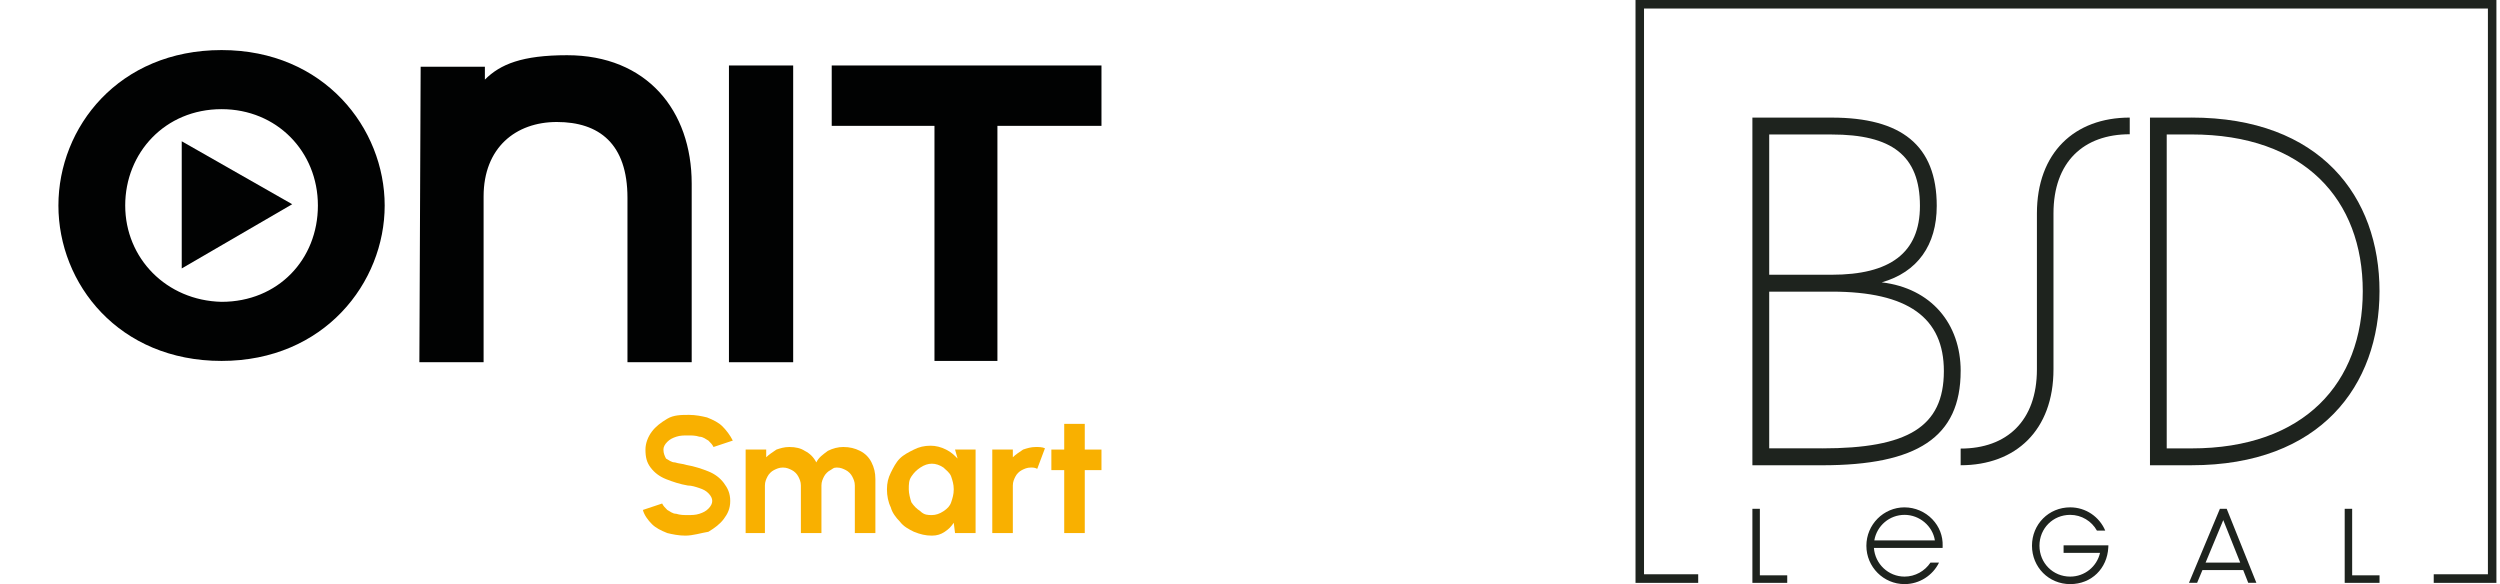 <svg width="214" height="50" viewBox="0 0 214 50" fill="none" xmlns="http://www.w3.org/2000/svg">
<g clip-path="url(#clip0_236_23)">
<path d="M58.659 45.85C58.11 45.85 57.56 45.74 57.12 45.63C56.57 45.41 56.13 45.19 55.8 44.86C55.471 44.53 55.141 44.09 55.031 43.651L56.68 43.101C56.79 43.321 56.9 43.431 57.12 43.651C57.34 43.761 57.56 43.98 57.89 43.98C58.219 44.09 58.549 44.09 58.879 44.09C59.209 44.09 59.539 44.09 59.869 43.98C60.199 43.87 60.419 43.761 60.639 43.541C60.858 43.321 60.968 43.101 60.968 42.881C60.968 42.661 60.858 42.441 60.639 42.221C60.419 42.001 60.199 41.891 59.869 41.781C59.539 41.671 59.209 41.561 58.879 41.561C58.219 41.452 57.56 41.231 57.01 41.012C56.46 40.792 56.02 40.462 55.691 40.022C55.361 39.582 55.251 39.142 55.251 38.483C55.251 37.933 55.471 37.383 55.8 36.943C56.13 36.503 56.57 36.173 57.12 35.844C57.67 35.514 58.33 35.514 58.989 35.514C59.539 35.514 60.089 35.624 60.529 35.734C61.078 35.954 61.518 36.173 61.848 36.503C62.178 36.833 62.508 37.273 62.728 37.713L61.078 38.263C60.968 38.043 60.858 37.933 60.639 37.713C60.419 37.603 60.199 37.383 59.869 37.383C59.539 37.273 59.209 37.273 58.879 37.273C58.549 37.273 58.219 37.273 57.89 37.383C57.56 37.493 57.34 37.603 57.12 37.823C56.9 38.043 56.79 38.263 56.79 38.483C56.79 38.812 56.9 39.032 57.01 39.252C57.23 39.362 57.45 39.582 57.78 39.582C58.11 39.692 58.44 39.692 58.769 39.802C59.429 39.912 60.089 40.132 60.639 40.352C61.188 40.572 61.628 40.902 61.958 41.342C62.288 41.781 62.508 42.221 62.508 42.881C62.508 43.541 62.288 43.98 61.958 44.42C61.628 44.86 61.188 45.19 60.639 45.52C59.979 45.63 59.319 45.85 58.659 45.85Z" fill="#F9B000"/>
<path d="M63.827 45.63V38.483H65.587V39.142C65.807 38.922 66.136 38.703 66.466 38.483C66.796 38.373 67.126 38.263 67.566 38.263C68.116 38.263 68.556 38.373 68.885 38.593C69.325 38.812 69.655 39.142 69.875 39.582C70.095 39.142 70.425 38.922 70.865 38.593C71.305 38.373 71.744 38.263 72.184 38.263C72.734 38.263 73.174 38.373 73.614 38.593C74.053 38.812 74.383 39.142 74.603 39.582C74.823 40.022 74.933 40.462 74.933 41.012V45.63H73.174V41.561C73.174 41.232 73.064 41.012 72.954 40.792C72.844 40.572 72.624 40.352 72.404 40.242C72.184 40.132 71.964 40.022 71.634 40.022C71.305 40.022 71.305 40.132 71.085 40.242C70.865 40.352 70.645 40.572 70.535 40.792C70.425 41.012 70.315 41.232 70.315 41.561V45.63H68.556V41.561C68.556 41.232 68.446 41.012 68.336 40.792C68.226 40.572 68.006 40.352 67.786 40.242C67.566 40.132 67.346 40.022 67.016 40.022C66.686 40.022 66.466 40.132 66.246 40.242C66.026 40.352 65.807 40.572 65.697 40.792C65.587 41.012 65.477 41.232 65.477 41.561V45.63H63.827Z" fill="#F9B000"/>
<path d="M81.751 38.483H83.51V45.63H81.751L81.641 44.75C81.421 45.08 81.201 45.3 80.871 45.52C80.541 45.74 80.211 45.85 79.771 45.85C79.222 45.85 78.782 45.74 78.232 45.52C77.792 45.3 77.352 45.08 77.022 44.64C76.692 44.31 76.363 43.87 76.253 43.431C76.033 42.991 75.923 42.441 75.923 41.891C75.923 41.342 76.033 40.902 76.253 40.462C76.472 40.022 76.692 39.582 77.022 39.252C77.352 38.922 77.792 38.703 78.232 38.483C78.672 38.263 79.112 38.153 79.661 38.153C80.101 38.153 80.541 38.263 80.981 38.483C81.421 38.703 81.641 38.922 81.97 39.252L81.751 38.483ZM79.771 44.09C80.101 44.09 80.431 43.98 80.761 43.761C81.091 43.541 81.311 43.321 81.421 42.991C81.531 42.661 81.641 42.331 81.641 41.891C81.641 41.451 81.531 41.122 81.421 40.792C81.311 40.462 80.981 40.242 80.761 40.022C80.431 39.802 80.101 39.692 79.771 39.692C79.441 39.692 79.112 39.802 78.782 40.022C78.452 40.242 78.232 40.462 78.012 40.792C77.792 41.122 77.792 41.451 77.792 41.891C77.792 42.221 77.902 42.661 78.012 42.991C78.232 43.321 78.452 43.541 78.782 43.761C79.112 44.09 79.441 44.09 79.771 44.09Z" fill="#F9B000"/>
<path d="M84.939 45.63V38.483H86.699V39.142C86.919 38.922 87.248 38.703 87.578 38.483C87.908 38.373 88.238 38.263 88.678 38.263C88.898 38.263 89.228 38.263 89.448 38.373L88.788 40.132C88.568 40.022 88.458 40.022 88.238 40.022C87.908 40.022 87.688 40.132 87.468 40.242C87.248 40.352 87.028 40.572 86.919 40.792C86.809 41.012 86.699 41.232 86.699 41.561V45.63H84.939Z" fill="#F9B000"/>
<path d="M94.286 40.242H92.856V45.63H91.097V40.242H89.997V38.483H91.097V36.283H92.856V38.483H94.286V40.242Z" fill="#F9B000"/>
<g filter="url(#filter0_d_236_23)">
<path d="M94.286 10.773V5.605H71.195V10.773H79.991V30.895H85.379V10.773H94.286Z" fill="#010202"/>
</g>
<g filter="url(#filter1_d_236_23)">
<path d="M67.896 5.605H62.398V31.006H67.896V5.605Z" fill="#010202"/>
</g>
<g filter="url(#filter2_d_236_23)">
<path d="M35.898 31.005H41.396V16.821C41.396 12.643 44.145 10.443 47.664 10.443C51.292 10.443 53.711 12.313 53.711 16.931V31.005H59.209V15.721C59.209 9.454 55.361 4.726 48.543 4.726C44.695 4.726 42.825 5.495 41.506 6.815V5.715H36.008L35.898 31.005Z" fill="#010202"/>
</g>
<g filter="url(#filter3_d_236_23)">
<path d="M10.718 17.591C10.718 13.082 14.127 9.344 18.965 9.344C23.693 9.344 27.212 12.972 27.212 17.591C27.212 22.209 23.803 25.837 18.965 25.837C14.236 25.727 10.718 22.099 10.718 17.591ZM5 17.591C5 24.298 10.168 30.895 18.965 30.895C27.761 30.895 32.929 24.188 32.929 17.591C32.929 10.993 27.761 4.286 18.965 4.286C10.168 4.286 5 10.883 5 17.591Z" fill="#010202"/>
</g>
<g filter="url(#filter4_d_236_23)">
<path d="M15.556 12.093V22.979L25.012 17.481L15.556 12.093Z" fill="#010202"/>
</g>
</g>
<g clip-path="url(#clip1_236_23)">
<path d="M167.834 31.763C167.834 27.713 165.317 24.675 161.076 24.169C164.132 23.301 165.785 20.986 165.785 17.625C165.785 12.418 162.729 10.067 156.799 10.067H150.005V39.827H155.971C164.094 39.827 167.832 37.439 167.832 31.763H167.834ZM151.444 11.513H156.799C161.902 11.513 164.347 13.284 164.347 17.623C164.347 21.673 161.759 23.518 156.799 23.518H151.444V11.513ZM155.973 38.379H151.444V24.964H156.799C163.341 24.964 166.395 27.207 166.395 31.763C166.395 36.572 163.268 38.381 155.971 38.381L155.973 38.379Z" fill="#1E231E"/>
<path d="M174.36 18.273V31.618C174.36 36.043 171.771 38.398 167.832 38.398V39.825C172.55 39.825 175.778 36.827 175.778 31.616V18.272C175.778 13.847 178.367 11.492 182.306 11.492V10.065C177.588 10.065 174.36 13.063 174.36 18.272V18.273Z" fill="#1E231E"/>
<path d="M187.587 10.065H184.038V39.825H187.587C198.632 39.825 203.686 33.007 203.686 24.926C203.686 16.845 198.63 10.063 187.587 10.063V10.065ZM187.587 38.383H185.471V11.509H187.587C197.268 11.509 202.253 17.1 202.253 24.928C202.253 32.756 197.268 38.383 187.587 38.383Z" fill="#1E231E"/>
<path d="M150.644 43.553H150.005V49.892H152.987V49.248H150.644V43.553Z" fill="#1E231E"/>
<path d="M190.024 43.553L187.375 49.89H188.073L188.529 48.798H192.018L192.45 49.89H193.146L190.605 43.553H190.024ZM188.799 48.157L190.312 44.521L191.762 48.157H188.799Z" fill="#1E231E"/>
<path d="M201.345 43.553H200.706V49.892H203.688V49.248H201.345V43.553Z" fill="#1E231E"/>
<path d="M163.031 43.429C161.229 43.429 159.762 44.906 159.762 46.718C159.762 48.531 161.228 50 163.031 50C164.304 50 165.446 49.256 165.981 48.157H165.248C164.769 48.883 163.935 49.357 163.03 49.357C161.645 49.357 160.503 48.271 160.407 46.901H166.286L166.291 46.732C166.32 45.883 166.006 45.071 165.405 44.445C164.784 43.8 163.92 43.431 163.03 43.431L163.031 43.429ZM160.441 46.258C160.658 44.999 161.74 44.072 163.031 44.072C164.323 44.072 165.437 45.037 165.626 46.258H160.441Z" fill="#1E231E"/>
<path d="M176.643 47.323H179.764C179.488 48.512 178.443 49.357 177.208 49.357C175.733 49.357 174.578 48.195 174.578 46.711C174.578 45.227 175.733 44.072 177.208 44.072C178.18 44.072 179.046 44.609 179.498 45.421H180.209C179.706 44.234 178.543 43.429 177.208 43.429C175.376 43.429 173.938 44.871 173.938 46.711C173.938 48.55 175.374 50 177.208 50C179.042 50 180.381 48.653 180.47 46.865L180.479 46.681H176.643V47.323Z" fill="#1E231E"/>
<path d="M140 49.892H145.366V49.159H140.728V0.732H212.965V49.159H208.327V49.892H213.693V0H140V49.892Z" fill="#1E231E"/>
</g>
<defs>
<filter id="filter0_d_236_23" x="65.195" y="-0.395" width="35.091" height="37.29" filterUnits="userSpaceOnUse" color-interpolation-filters="sRGB">
<feFlood flood-opacity="0" result="BackgroundImageFix"/>
<feColorMatrix in="SourceAlpha" type="matrix" values="0 0 0 0 0 0 0 0 0 0 0 0 0 0 0 0 0 0 127 0" result="hardAlpha"/>
<feOffset/>
<feGaussianBlur stdDeviation="3"/>
<feComposite in2="hardAlpha" operator="out"/>
<feColorMatrix type="matrix" values="0 0 0 0 1 0 0 0 0 1 0 0 0 0 1 0 0 0 0.75 0"/>
<feBlend mode="normal" in2="BackgroundImageFix" result="effect1_dropShadow_236_23"/>
<feBlend mode="normal" in="SourceGraphic" in2="effect1_dropShadow_236_23" result="shape"/>
</filter>
<filter id="filter1_d_236_23" x="56.398" y="-0.395" width="17.498" height="37.4" filterUnits="userSpaceOnUse" color-interpolation-filters="sRGB">
<feFlood flood-opacity="0" result="BackgroundImageFix"/>
<feColorMatrix in="SourceAlpha" type="matrix" values="0 0 0 0 0 0 0 0 0 0 0 0 0 0 0 0 0 0 127 0" result="hardAlpha"/>
<feOffset/>
<feGaussianBlur stdDeviation="3"/>
<feComposite in2="hardAlpha" operator="out"/>
<feColorMatrix type="matrix" values="0 0 0 0 1 0 0 0 0 1 0 0 0 0 1 0 0 0 0.75 0"/>
<feBlend mode="normal" in2="BackgroundImageFix" result="effect1_dropShadow_236_23"/>
<feBlend mode="normal" in="SourceGraphic" in2="effect1_dropShadow_236_23" result="shape"/>
</filter>
<filter id="filter2_d_236_23" x="29.898" y="-1.274" width="35.311" height="38.28" filterUnits="userSpaceOnUse" color-interpolation-filters="sRGB">
<feFlood flood-opacity="0" result="BackgroundImageFix"/>
<feColorMatrix in="SourceAlpha" type="matrix" values="0 0 0 0 0 0 0 0 0 0 0 0 0 0 0 0 0 0 127 0" result="hardAlpha"/>
<feOffset/>
<feGaussianBlur stdDeviation="3"/>
<feComposite in2="hardAlpha" operator="out"/>
<feColorMatrix type="matrix" values="0 0 0 0 1 0 0 0 0 1 0 0 0 0 1 0 0 0 0.75 0"/>
<feBlend mode="normal" in2="BackgroundImageFix" result="effect1_dropShadow_236_23"/>
<feBlend mode="normal" in="SourceGraphic" in2="effect1_dropShadow_236_23" result="shape"/>
</filter>
<filter id="filter3_d_236_23" x="-1" y="-1.714" width="39.929" height="38.61" filterUnits="userSpaceOnUse" color-interpolation-filters="sRGB">
<feFlood flood-opacity="0" result="BackgroundImageFix"/>
<feColorMatrix in="SourceAlpha" type="matrix" values="0 0 0 0 0 0 0 0 0 0 0 0 0 0 0 0 0 0 127 0" result="hardAlpha"/>
<feOffset/>
<feGaussianBlur stdDeviation="3"/>
<feComposite in2="hardAlpha" operator="out"/>
<feColorMatrix type="matrix" values="0 0 0 0 1 0 0 0 0 1 0 0 0 0 1 0 0 0 0.75 0"/>
<feBlend mode="normal" in2="BackgroundImageFix" result="effect1_dropShadow_236_23"/>
<feBlend mode="normal" in="SourceGraphic" in2="effect1_dropShadow_236_23" result="shape"/>
</filter>
<filter id="filter4_d_236_23" x="9.556" y="6.093" width="21.456" height="22.886" filterUnits="userSpaceOnUse" color-interpolation-filters="sRGB">
<feFlood flood-opacity="0" result="BackgroundImageFix"/>
<feColorMatrix in="SourceAlpha" type="matrix" values="0 0 0 0 0 0 0 0 0 0 0 0 0 0 0 0 0 0 127 0" result="hardAlpha"/>
<feOffset/>
<feGaussianBlur stdDeviation="3"/>
<feComposite in2="hardAlpha" operator="out"/>
<feColorMatrix type="matrix" values="0 0 0 0 1 0 0 0 0 1 0 0 0 0 1 0 0 0 0.75 0"/>
<feBlend mode="normal" in2="BackgroundImageFix" result="effect1_dropShadow_236_23"/>
<feBlend mode="normal" in="SourceGraphic" in2="effect1_dropShadow_236_23" result="shape"/>
</filter>
<clipPath id="clip0_236_23">
<rect width="100" height="50" fill="white"/>
</clipPath>
<clipPath id="clip1_236_23">
<rect width="74" height="50" fill="white" transform="translate(140)"/>
</clipPath>
</defs>
</svg>
